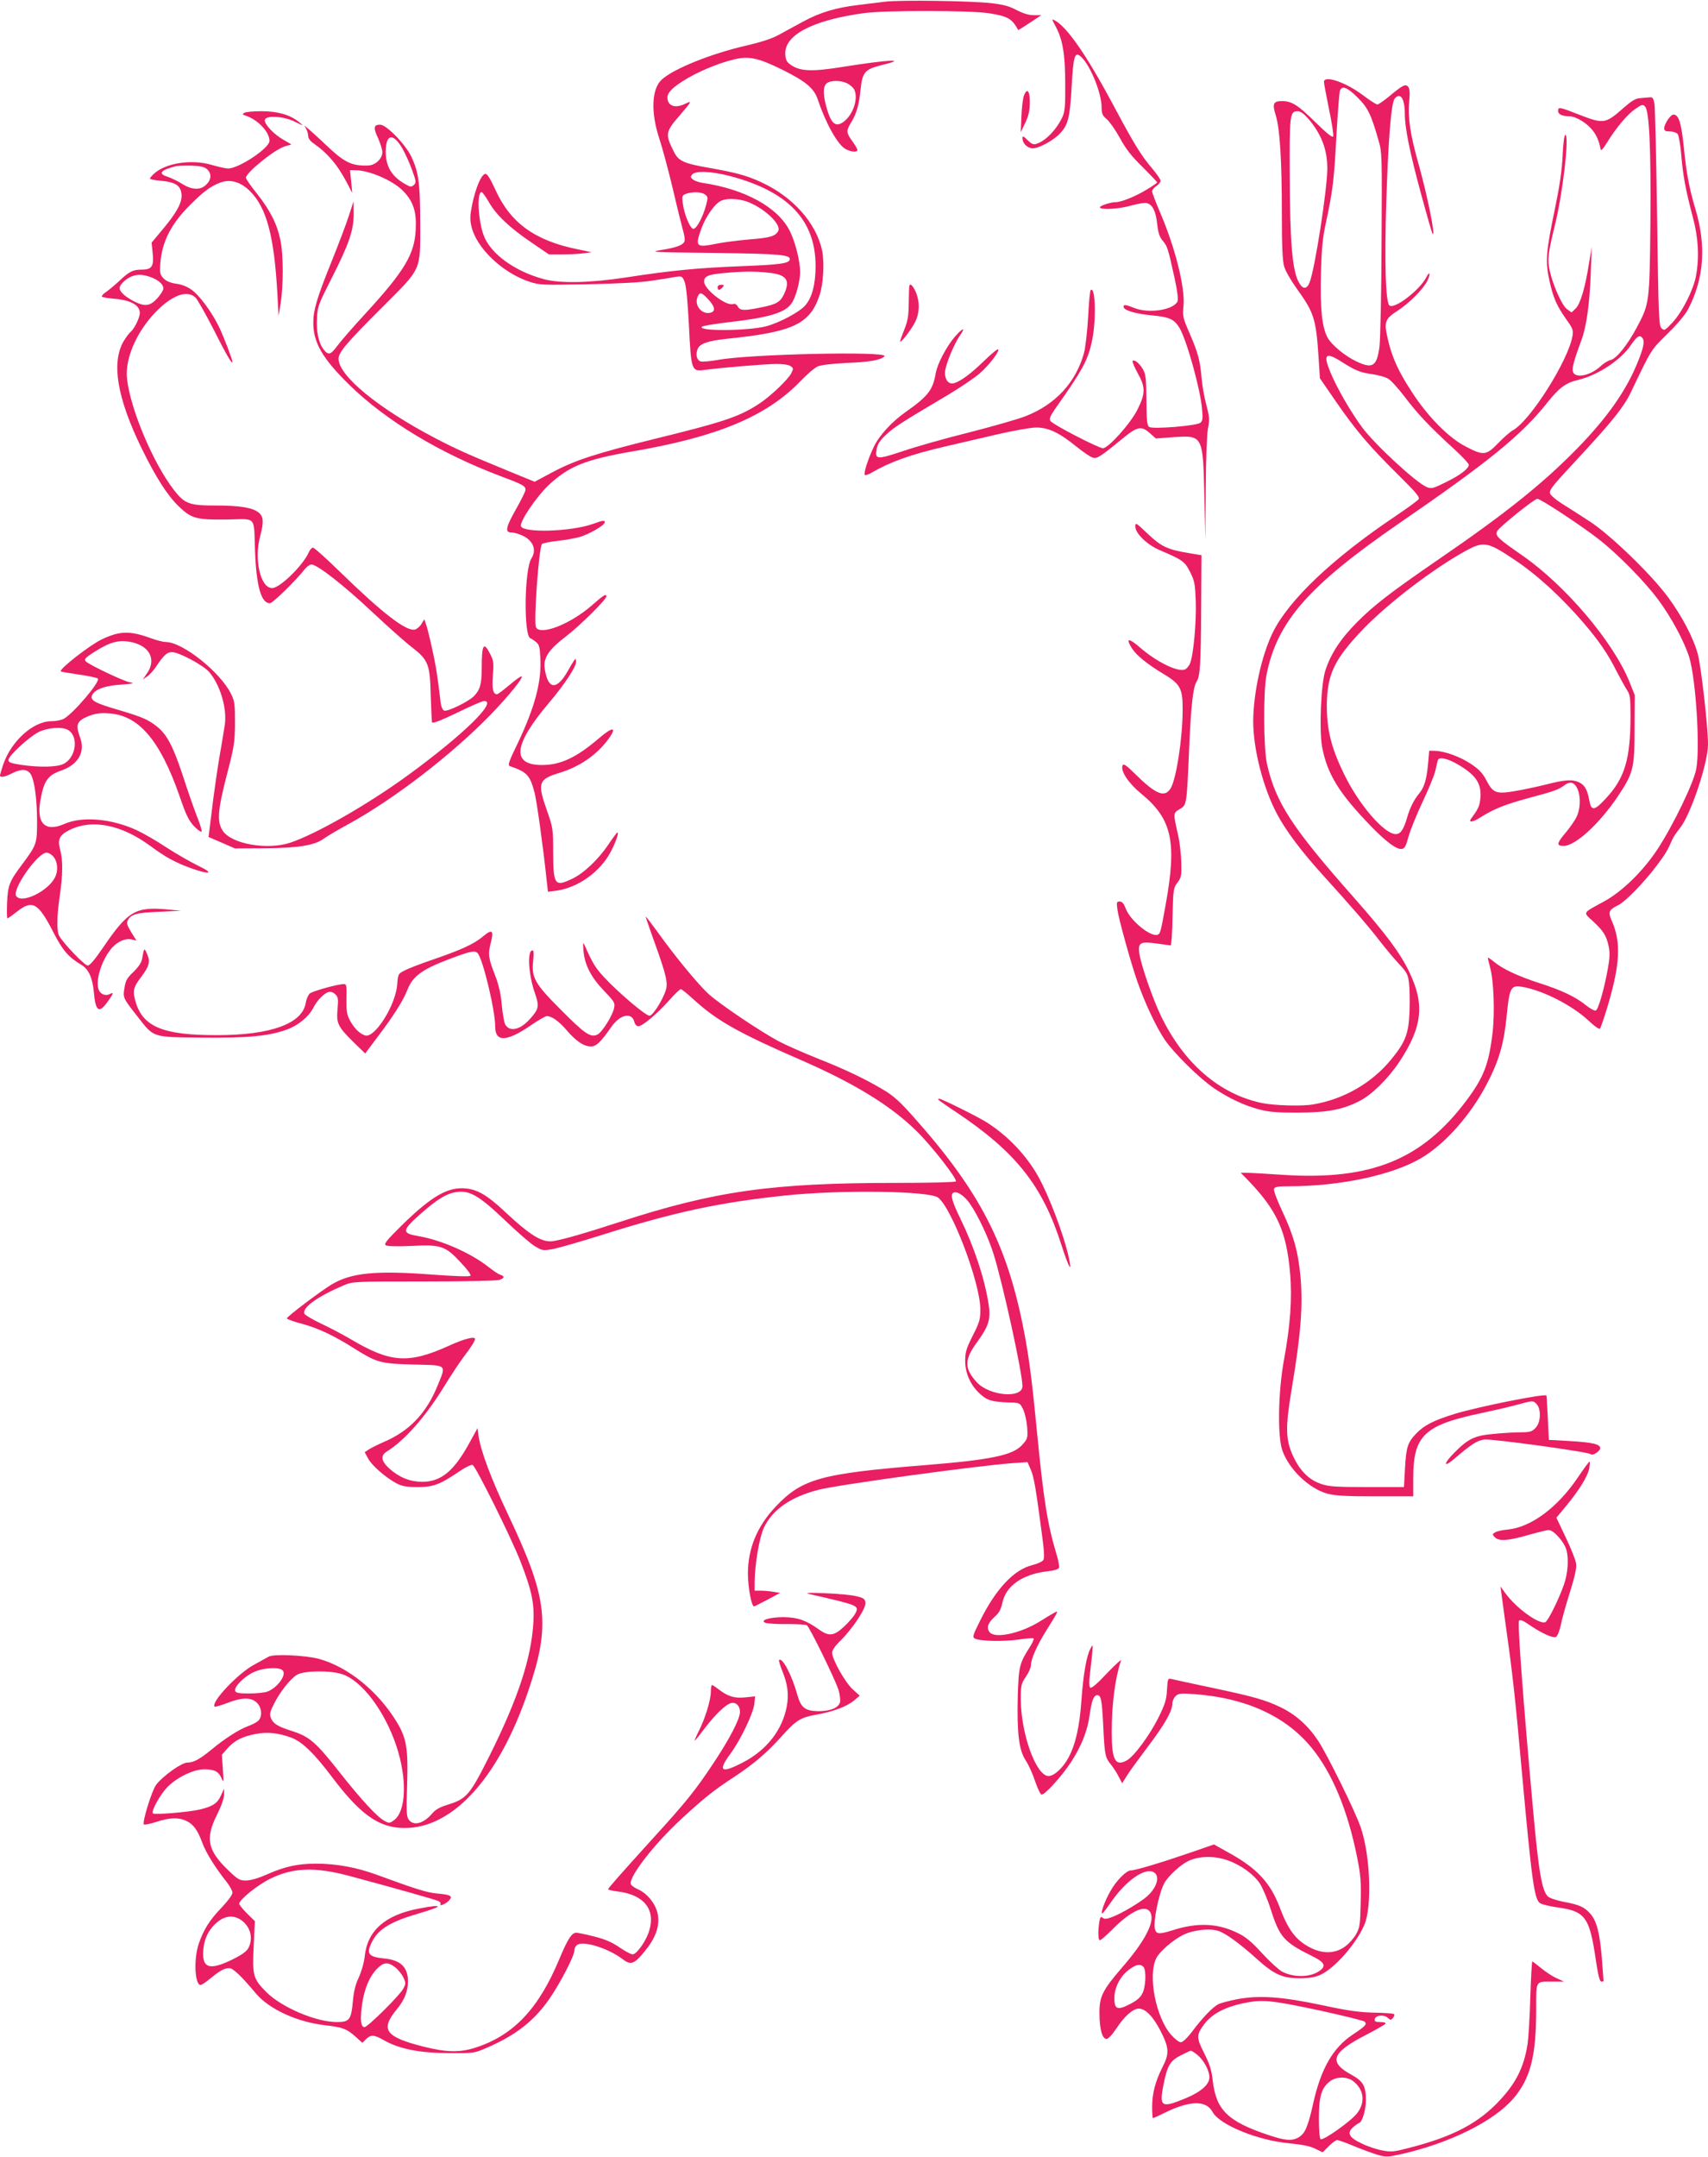 <?xml version="1.0" standalone="no"?>
<!DOCTYPE svg PUBLIC "-//W3C//DTD SVG 20010904//EN"
 "http://www.w3.org/TR/2001/REC-SVG-20010904/DTD/svg10.dtd">
<svg version="1.0" xmlns="http://www.w3.org/2000/svg"
 width="1014pt" height="1280pt" viewBox="0 0 1014 1280"
 preserveAspectRatio="xMidYMid meet">
<g transform="translate(0,1280) scale(0.1,-0.1)"
fill="#e91e63" stroke="none">
<path d="M5255 12790 c-38 -5 -112 -14 -163 -20 -131 -16 -224 -44 -322 -97
-47 -26 -113 -61 -147 -80 -42 -23 -105 -43 -190 -63 -208 -47 -435 -138 -505
-203 -60 -56 -65 -194 -14 -349 19 -57 55 -192 81 -301 25 -109 53 -219 60
-245 8 -26 12 -54 9 -63 -7 -23 -46 -38 -140 -53 -73 -12 -50 -13 316 -17 393
-5 458 -11 448 -41 -8 -22 -61 -29 -293 -38 -252 -10 -409 -25 -675 -66 -215
-33 -393 -37 -490 -11 -173 46 -317 150 -358 259 -34 90 -42 258 -13 258 5 0
24 -26 42 -57 42 -76 125 -155 254 -242 l104 -71 79 0 c44 0 101 3 127 7 l48
6 -86 18 c-251 51 -398 157 -486 353 -32 69 -49 96 -60 94 -24 -4 -57 -83 -77
-178 -14 -69 -15 -93 -5 -134 29 -127 182 -273 341 -327 63 -21 76 -21 350
-16 186 4 320 11 385 22 55 8 117 18 137 22 36 5 39 4 52 -29 10 -23 18 -109
26 -259 13 -266 16 -274 88 -265 111 15 370 36 432 36 39 0 74 -5 84 -13 17
-12 17 -16 3 -43 -18 -35 -115 -128 -177 -171 -123 -84 -211 -114 -635 -218
-348 -86 -472 -126 -610 -200 l-101 -54 -154 63 c-236 97 -315 132 -435 195
-340 178 -575 371 -575 472 0 38 48 95 259 305 237 237 226 213 226 499 -1
238 -9 302 -53 395 -35 74 -148 190 -185 190 -39 0 -42 -18 -12 -81 13 -30 25
-67 25 -82 0 -38 -40 -77 -82 -79 -99 -4 -141 16 -251 120 -45 43 -93 86 -106
97 l-24 20 12 -22 c6 -12 11 -31 11 -42 0 -11 12 -28 26 -38 88 -60 148 -131
205 -240 l30 -58 -6 68 -7 67 29 0 c85 0 226 -61 287 -124 60 -62 80 -123 74
-230 -7 -145 -67 -244 -293 -491 -76 -82 -153 -171 -172 -197 -40 -54 -53 -58
-81 -23 -30 38 -45 106 -40 187 3 69 9 83 90 243 102 201 128 280 128 379 l-1
71 -28 -86 c-15 -47 -62 -171 -104 -275 -85 -211 -107 -284 -107 -359 0 -119
55 -213 214 -369 218 -213 538 -406 896 -541 134 -50 150 -59 150 -82 0 -8
-25 -59 -55 -112 -63 -111 -69 -141 -28 -141 15 0 45 -9 68 -20 61 -29 82 -85
50 -134 -42 -64 -47 -460 -6 -474 6 -2 21 -12 33 -22 19 -15 23 -30 26 -94 8
-142 -33 -293 -133 -504 -56 -115 -62 -134 -47 -139 102 -35 118 -53 146 -158
13 -52 51 -323 72 -524 l7 -63 49 6 c130 18 262 112 325 233 29 56 49 113 38
113 -2 0 -27 -33 -54 -73 -59 -88 -148 -172 -216 -203 -101 -48 -110 -36 -111
155 0 142 -1 149 -37 251 -58 165 -51 185 76 224 119 36 221 107 289 200 54
74 27 76 -57 4 -133 -114 -227 -158 -337 -158 -184 0 -170 120 42 370 90 106
160 212 160 242 0 10 -2 18 -4 18 -2 0 -21 -29 -41 -65 -68 -123 -121 -121
-141 5 -10 64 22 114 122 190 83 63 244 222 244 241 0 18 -16 8 -88 -55 -126
-110 -303 -179 -330 -129 -15 28 17 476 36 495 4 4 46 13 92 18 46 5 106 16
134 24 56 17 146 69 146 86 0 14 -8 13 -72 -10 -129 -45 -409 -54 -425 -13
-10 25 89 172 162 242 121 114 220 154 499 202 504 86 796 208 996 415 40 42
88 83 106 90 19 8 89 16 166 20 141 5 210 18 229 40 25 31 -805 13 -989 -22
-46 -8 -92 -12 -102 -9 -23 7 -32 40 -19 72 13 34 58 50 179 63 388 40 487 86
545 256 23 66 30 195 16 266 -35 165 -175 322 -365 408 -84 39 -149 56 -307
84 -149 26 -181 40 -208 95 -53 105 -51 118 34 216 70 81 75 90 37 71 -48 -25
-90 -21 -104 9 -18 39 3 70 83 122 82 53 206 106 305 130 89 22 145 10 289
-61 141 -70 188 -110 211 -179 46 -139 119 -269 165 -292 32 -17 69 -20 69 -5
0 6 -13 29 -30 52 -36 49 -37 62 -9 108 34 54 49 108 58 199 11 104 25 120
130 146 153 37 42 32 -230 -11 -185 -30 -256 -28 -311 9 -27 18 -34 30 -36 63
-8 114 156 202 458 245 127 19 644 18 755 0 109 -18 132 -31 170 -99 1 -1 32
18 69 43 l68 45 -45 0 c-30 0 -62 10 -101 30 -43 23 -79 33 -149 41 -120 14
-543 20 -632 9z m-225 -485 c16 -8 34 -24 40 -34 28 -52 -4 -151 -62 -194 -45
-33 -72 -13 -97 71 -25 83 -27 135 -5 156 20 20 86 21 124 1z m-2640 -388 c16
-29 42 -85 56 -125 24 -66 26 -75 12 -89 -13 -12 -20 -13 -39 -3 -90 47 -129
107 -129 199 0 107 44 115 100 18z m1941 -161 c347 -91 510 -261 511 -533 0
-110 -21 -190 -62 -236 -34 -39 -150 -101 -230 -123 -105 -28 -411 -31 -383
-3 5 5 70 16 144 25 250 28 348 57 387 112 26 35 52 131 52 187 0 66 -28 176
-60 242 -70 142 -265 250 -521 288 -19 3 -44 11 -54 19 -16 12 -17 16 -6 30
20 24 112 20 222 -8z m-146 -110 c18 -13 19 -18 7 -63 -18 -68 -54 -137 -74
-141 -19 -4 -57 86 -65 155 -5 38 -3 44 18 52 36 14 93 13 114 -3z m246 -41
c102 -36 210 -136 189 -176 -17 -31 -46 -40 -173 -50 -67 -6 -153 -17 -192
-25 -124 -25 -130 -19 -91 90 28 75 82 151 120 166 33 14 99 11 147 -5z m138
-424 c102 -12 124 -45 85 -128 -22 -46 -45 -59 -134 -77 -101 -21 -127 -20
-140 5 -7 13 -17 18 -27 15 -40 -16 -173 87 -173 133 0 31 24 42 112 50 114
11 190 12 277 2z m-364 -158 c39 -42 44 -69 16 -78 -50 -16 -100 39 -81 90 13
34 25 32 65 -12z"/>
<path d="M4260 11095 c0 -8 4 -15 9 -15 5 0 14 7 21 15 10 13 9 15 -9 15 -12
0 -21 -6 -21 -15z"/>
<path d="M6265 12647 c43 -77 59 -167 59 -342 1 -131 -2 -167 -16 -198 -34
-74 -101 -145 -156 -161 -17 -6 -29 0 -52 23 -23 23 -30 26 -30 12 0 -32 29
-61 62 -61 36 0 121 46 160 87 49 51 60 95 70 278 11 192 19 215 61 173 54
-55 117 -213 117 -295 0 -37 5 -49 30 -70 17 -14 52 -64 78 -111 35 -65 69
-109 135 -173 48 -48 87 -89 87 -92 0 -2 -30 -23 -67 -45 -67 -40 -148 -72
-181 -72 -30 0 -92 -21 -92 -30 0 -17 113 -11 185 10 39 11 80 18 92 15 35 -8
55 -48 63 -125 6 -53 14 -77 34 -100 27 -33 30 -43 70 -224 17 -80 22 -124 16
-136 -27 -51 -173 -72 -258 -37 -48 19 -62 21 -62 7 0 -21 68 -42 164 -51 109
-10 137 -23 169 -76 43 -74 123 -362 133 -478 6 -58 4 -73 -10 -84 -21 -18
-281 -39 -303 -25 -13 8 -16 36 -17 159 -1 131 -4 154 -21 184 -22 37 -50 59
-61 49 -3 -4 10 -36 30 -72 47 -84 47 -121 -1 -216 -40 -82 -173 -230 -205
-230 -26 0 -299 141 -312 162 -8 13 -2 28 29 73 163 230 195 289 219 407 25
122 19 324 -9 296 -4 -3 -11 -75 -15 -160 -5 -84 -16 -179 -24 -211 -48 -176
-170 -308 -348 -377 -45 -18 -197 -61 -338 -97 -140 -35 -317 -85 -392 -111
-154 -51 -165 -50 -153 15 5 28 20 50 55 83 47 44 85 69 362 233 76 45 163
104 193 130 57 49 121 134 111 144 -3 4 -41 -27 -84 -69 -77 -75 -139 -121
-178 -132 -31 -9 -54 18 -54 62 0 40 53 170 89 221 36 51 18 47 -29 -6 -49
-56 -106 -163 -115 -219 -17 -99 -46 -136 -177 -228 -84 -59 -159 -141 -191
-209 -34 -71 -61 -156 -53 -165 4 -4 22 2 39 12 111 65 234 109 437 156 69 16
206 48 305 71 99 23 205 42 237 42 71 0 136 -30 238 -113 41 -33 85 -63 98
-66 25 -7 43 4 177 114 88 72 111 76 162 31 l35 -31 109 8 c170 11 171 9 179
-351 l6 -260 2 299 c1 173 7 325 13 361 11 55 9 72 -9 141 -12 43 -24 113 -28
154 -9 111 -21 154 -70 268 -42 96 -44 106 -38 165 11 109 -50 352 -142 564
-24 56 -44 109 -44 117 0 9 11 23 25 32 14 9 25 23 25 31 0 8 -22 40 -48 71
-69 81 -108 145 -233 379 -157 294 -274 463 -347 502 -19 10 -19 9 3 -32z"/>
<path d="M7860 12314 c0 -9 14 -82 30 -162 17 -80 28 -153 25 -161 -4 -10 -34
14 -103 81 -108 106 -142 128 -202 128 -51 0 -58 -16 -36 -85 24 -77 36 -262
36 -576 0 -205 4 -288 14 -321 7 -26 41 -84 74 -130 103 -143 115 -179 130
-408 l8 -125 93 -135 c120 -174 200 -268 368 -434 117 -116 134 -137 124 -150
-8 -9 -68 -53 -135 -98 -378 -254 -634 -498 -730 -692 -66 -135 -115 -358
-116 -526 0 -166 59 -396 142 -552 53 -99 143 -219 266 -355 168 -185 272
-305 340 -393 36 -47 89 -110 118 -141 46 -49 53 -62 59 -113 4 -31 5 -108 3
-169 -5 -133 -25 -183 -112 -288 -113 -137 -278 -232 -459 -263 -66 -12 -232
-7 -305 8 -254 53 -467 238 -603 524 -48 101 -116 299 -125 363 -9 65 5 73
101 60 42 -6 80 -11 85 -11 4 0 10 76 11 169 4 162 5 171 29 203 23 30 25 41
23 118 -1 47 -9 119 -18 160 -31 136 -31 134 8 158 43 25 42 21 57 367 11 252
23 357 44 390 21 32 25 102 27 435 l2 315 -72 12 c-129 21 -167 39 -247 115
-69 66 -74 69 -74 44 0 -41 69 -108 143 -140 138 -59 150 -67 182 -130 27 -54
30 -70 34 -174 4 -128 -14 -320 -34 -369 -7 -17 -22 -34 -33 -37 -44 -14 -167
47 -265 132 -67 58 -85 56 -48 -4 26 -42 90 -94 186 -152 104 -62 117 -87 116
-220 -1 -169 -38 -405 -71 -460 -35 -58 -88 -37 -212 86 -54 53 -68 62 -74 49
-12 -33 35 -105 112 -168 182 -149 212 -285 144 -659 -29 -162 -32 -171 -47
-177 -41 -16 -162 83 -189 153 -12 32 -22 44 -37 44 -18 0 -19 -5 -13 -49 7
-54 80 -317 119 -428 44 -126 110 -265 159 -339 53 -80 208 -233 295 -292 86
-58 176 -101 262 -124 62 -17 105 -21 236 -21 177 1 264 17 366 69 72 36 169
132 235 230 139 210 154 343 59 539 -53 110 -139 225 -327 438 -369 417 -464
564 -516 792 -21 93 -23 429 -3 530 62 315 249 528 781 895 536 368 733 528
883 717 74 93 112 121 188 139 114 27 253 118 311 206 36 52 52 63 68 43 15
-19 9 -55 -26 -141 -68 -170 -181 -332 -363 -518 -204 -208 -423 -383 -821
-656 -284 -195 -384 -272 -485 -374 -98 -99 -154 -185 -187 -286 -26 -81 -37
-354 -19 -453 31 -162 101 -275 290 -470 89 -92 153 -140 183 -135 17 2 25 17
40 73 11 39 48 131 83 205 35 74 70 158 76 185 6 28 13 56 15 63 6 23 58 12
125 -28 107 -64 139 -116 126 -211 -5 -35 -13 -53 -52 -105 -20 -27 6 -25 52
4 78 50 150 79 288 116 153 41 176 49 213 76 17 13 35 18 45 14 46 -17 61
-126 28 -199 -10 -22 -39 -64 -64 -94 -56 -66 -59 -81 -14 -81 70 0 214 133
323 296 91 137 98 165 98 399 l1 200 -32 80 c-96 237 -379 570 -633 747 -150
104 -166 119 -151 147 14 25 220 191 238 191 19 0 262 -160 363 -239 113 -88
272 -249 353 -358 78 -104 157 -251 186 -345 39 -129 65 -538 41 -662 -15 -82
-137 -334 -230 -476 -85 -129 -210 -252 -318 -310 -130 -71 -125 -62 -65 -117
63 -59 79 -84 93 -148 8 -38 7 -69 -4 -130 -21 -120 -57 -246 -72 -252 -7 -3
-33 11 -57 30 -59 49 -146 91 -279 133 -126 41 -216 83 -267 125 -19 16 -36
27 -38 26 -1 -2 5 -27 13 -57 22 -79 29 -267 15 -388 -22 -187 -52 -264 -153
-400 -265 -355 -569 -478 -1093 -444 -99 7 -196 12 -215 12 l-34 0 46 -47
c170 -177 226 -302 247 -550 13 -146 1 -310 -36 -511 -35 -190 -40 -454 -10
-540 39 -111 158 -226 267 -256 44 -12 107 -16 283 -16 l227 0 0 108 c0 253
65 315 405 386 66 14 162 36 213 50 92 25 93 25 113 5 30 -30 27 -112 -6 -144
-21 -22 -33 -25 -92 -25 -37 0 -110 -5 -161 -10 -109 -10 -149 -30 -231 -114
-60 -61 -63 -88 -3 -38 106 91 143 115 185 119 47 5 617 -73 631 -87 11 -11
56 18 56 36 0 23 -44 34 -178 42 l-127 7 -6 130 c-4 72 -7 131 -8 133 -6 14
-405 -66 -546 -109 -125 -39 -180 -67 -227 -116 -51 -53 -60 -81 -67 -208 l-6
-110 -220 0 c-188 0 -228 3 -273 19 -71 24 -124 77 -164 162 -46 98 -48 171
-10 399 54 320 68 494 53 665 -14 152 -41 249 -108 391 -31 65 -53 125 -50
133 5 13 23 16 85 16 308 0 619 66 792 169 141 84 292 255 388 440 72 138 101
240 117 405 16 164 25 181 90 170 123 -20 301 -111 398 -203 33 -31 61 -51 66
-45 4 5 24 63 44 129 75 251 82 383 26 510 -24 53 -19 65 41 95 42 22 154 137
227 235 49 65 63 88 92 155 6 14 26 43 44 65 64 79 167 386 167 498 0 103 -41
465 -61 537 -26 95 -94 225 -177 337 -101 137 -348 375 -468 451 -54 35 -128
83 -164 105 -36 23 -66 50 -68 59 -4 23 9 39 195 239 173 187 245 277 284 359
127 265 118 250 220 351 62 61 107 115 124 150 92 180 105 373 40 589 -36 121
-54 214 -69 371 -15 142 -30 189 -61 189 -18 0 -55 -56 -55 -82 0 -14 8 -18
34 -18 18 0 39 -7 46 -15 6 -8 16 -63 21 -122 10 -123 26 -210 69 -372 33
-124 39 -236 19 -347 -15 -83 -80 -212 -138 -276 -47 -50 -51 -52 -67 -36 -16
15 -18 70 -26 655 -5 351 -12 656 -16 678 -7 35 -11 40 -32 37 -14 -1 -39 -3
-57 -5 -23 -1 -50 -18 -94 -57 -109 -96 -118 -97 -265 -40 -117 46 -124 47
-124 21 0 -19 25 -31 68 -31 34 0 95 -35 129 -74 29 -32 47 -73 55 -120 2 -14
13 -3 41 42 54 87 118 163 166 196 37 26 44 28 57 14 26 -25 36 -258 32 -702
-5 -462 -6 -469 -80 -608 -56 -105 -121 -186 -155 -194 -16 -4 -41 -19 -58
-35 -58 -55 -145 -76 -165 -40 -10 20 -1 58 49 194 30 81 49 220 55 399 l6
153 -16 -95 c-23 -147 -52 -245 -80 -271 l-24 -23 -28 20 c-30 23 -84 145
-103 233 -13 62 -8 100 31 260 48 192 88 541 63 541 -6 0 -13 -50 -16 -122 -4
-88 -17 -177 -45 -313 -54 -259 -59 -317 -33 -432 22 -101 44 -150 103 -233
34 -47 39 -60 34 -91 -23 -145 -253 -510 -357 -564 -14 -8 -52 -41 -84 -74
-72 -75 -88 -76 -195 -20 -99 51 -222 175 -315 318 -81 123 -120 207 -145 315
-25 105 -19 123 57 172 70 45 153 129 177 178 21 44 14 61 -7 19 -41 -77 -192
-192 -219 -165 -22 22 -29 252 -18 612 12 379 29 589 50 615 33 40 60 0 60
-89 0 -86 29 -228 96 -475 35 -129 66 -237 69 -239 19 -19 -31 229 -84 417
-48 169 -64 273 -55 368 5 52 3 77 -6 88 -15 19 -33 10 -113 -57 -32 -26 -63
-48 -70 -48 -7 0 -44 24 -84 54 -103 78 -233 122 -233 80z m199 -92 c61 -60
81 -101 124 -252 22 -73 22 -87 19 -610 -1 -294 -7 -571 -12 -614 -15 -119
-40 -137 -135 -92 -71 33 -151 100 -175 145 -32 64 -43 168 -38 376 4 153 10
213 31 310 40 189 47 244 61 510 8 138 17 258 21 268 13 31 45 18 104 -41z
m-294 -124 c79 -92 115 -184 115 -298 0 -122 -75 -605 -106 -678 -18 -43 -43
-39 -67 10 -35 71 -49 240 -50 613 -2 377 0 395 48 395 15 0 36 -15 60 -42z
m201 -1446 c81 -51 109 -63 183 -73 35 -5 77 -17 93 -27 16 -9 61 -59 99 -109
73 -97 147 -176 292 -308 48 -44 87 -86 87 -93 0 -23 -51 -62 -137 -104 -77
-38 -84 -40 -114 -28 -63 27 -303 248 -381 352 -67 90 -149 231 -189 327 -46
110 -30 125 67 63z m1024 -1173 c135 -90 278 -221 410 -374 93 -109 145 -184
198 -290 23 -44 50 -93 61 -110 18 -26 21 -46 21 -150 0 -259 -33 -372 -147
-494 -67 -73 -86 -75 -97 -14 -11 62 -27 93 -57 108 -40 21 -86 19 -197 -10
-53 -13 -136 -31 -184 -39 -115 -20 -134 -13 -173 62 -23 44 -44 66 -90 97
-65 44 -157 77 -214 79 l-36 1 -7 -79 c-9 -93 -22 -137 -52 -174 -31 -37 -55
-84 -73 -146 -20 -70 -39 -96 -67 -96 -68 0 -219 175 -306 355 -77 157 -103
264 -103 410 2 184 44 272 216 452 152 157 420 361 612 466 104 56 128 51 285
-54z"/>
<path d="M6079 12233 c-6 -15 -13 -71 -15 -123 l-4 -95 26 55 c20 40 27 72 28
119 1 71 -16 93 -35 44z"/>
<path d="M1450 12130 c-12 -7 -11 -10 5 -15 74 -23 145 -98 145 -151 0 -43
-182 -164 -246 -164 -14 0 -58 10 -96 21 -119 36 -276 12 -345 -53 -13 -12
-23 -25 -23 -28 0 -4 30 -10 67 -13 86 -8 117 -29 121 -83 3 -48 -31 -109
-117 -211 l-61 -73 6 -58 c9 -82 -4 -102 -62 -102 -56 0 -75 -10 -139 -70 -27
-25 -62 -54 -77 -64 -15 -10 -26 -22 -23 -26 2 -4 36 -10 74 -13 97 -8 151
-38 151 -84 0 -28 -32 -94 -55 -113 -9 -7 -27 -32 -41 -55 -74 -127 -39 -336
106 -634 86 -176 156 -284 223 -348 75 -71 103 -78 284 -76 180 3 159 26 167
-187 8 -211 37 -310 88 -310 17 0 152 132 208 203 12 15 30 27 39 27 34 0 191
-122 363 -284 95 -89 201 -183 236 -209 94 -73 105 -100 109 -282 3 -82 6
-155 8 -162 3 -8 54 12 148 57 79 39 152 70 161 70 82 0 -123 -200 -447 -437
-238 -174 -548 -352 -704 -404 -136 -45 -348 -8 -400 70 -36 53 -31 122 24
334 44 169 47 191 48 307 0 112 -2 130 -24 173 -63 128 -286 306 -386 307 -16
0 -55 10 -85 21 -128 47 -187 46 -295 -5 -69 -32 -256 -178 -244 -190 2 -3 51
-11 107 -19 57 -8 108 -19 113 -24 17 -17 -148 -210 -203 -239 -15 -8 -48 -14
-73 -14 -107 0 -238 -117 -286 -257 -10 -31 -19 -60 -19 -65 0 -14 29 -9 70
12 58 30 96 27 115 -9 21 -42 35 -148 35 -279 0 -128 -3 -136 -85 -247 -80
-106 -88 -128 -93 -232 -2 -51 -1 -93 2 -93 4 0 29 18 57 40 91 72 126 53 215
-121 55 -108 90 -149 166 -194 44 -26 67 -77 75 -161 10 -116 30 -131 81 -60
37 51 40 61 12 46 -23 -12 -54 0 -64 26 -20 51 13 164 68 236 34 46 87 72 127
63 l29 -7 -31 50 c-25 42 -29 54 -20 71 20 36 52 45 186 50 l130 6 -82 8
c-189 17 -233 -9 -381 -226 -49 -72 -79 -107 -91 -107 -19 0 -147 134 -170
177 -15 29 -14 116 4 238 18 122 19 210 3 268 -18 67 -6 91 56 122 134 66 308
31 481 -97 88 -65 143 -95 235 -129 117 -42 146 -34 47 13 -43 21 -127 69
-186 107 -58 39 -140 86 -181 105 -148 68 -321 83 -426 37 -115 -51 -169 1
-144 140 21 116 43 148 123 176 103 36 145 112 112 198 -27 73 -19 96 45 123
42 17 70 22 120 19 181 -8 309 -156 426 -491 39 -115 55 -146 87 -180 22 -23
42 -36 44 -30 2 6 -10 47 -28 90 -17 44 -55 152 -84 242 -57 173 -94 244 -154
291 -54 42 -84 55 -224 97 -146 42 -176 59 -159 91 18 33 76 54 170 60 77 6
83 8 49 15 -36 7 -227 98 -254 120 -17 14 -10 23 50 61 92 58 144 72 219 56
106 -23 147 -102 92 -183 l-26 -38 25 17 c14 9 38 35 53 58 46 69 66 87 95 87
41 0 183 -76 220 -117 65 -75 107 -213 94 -312 -4 -25 -17 -109 -31 -186 -13
-77 -30 -196 -39 -265 -8 -69 -18 -146 -21 -171 l-6 -46 79 -34 78 -34 175 1
c197 1 299 17 352 57 18 13 85 53 148 87 271 149 613 412 845 651 105 109 192
216 182 225 -3 3 -35 -19 -71 -50 -37 -31 -70 -56 -75 -56 -24 0 -31 31 -25
112 6 73 4 89 -15 125 -39 78 -51 61 -51 -79 0 -96 -9 -131 -46 -169 -31 -32
-157 -94 -177 -86 -9 3 -18 23 -21 49 -19 162 -29 222 -52 325 -14 64 -30 128
-36 142 l-9 26 -17 -28 c-9 -15 -27 -30 -38 -33 -51 -13 -191 95 -441 338 -83
81 -157 148 -165 148 -7 0 -19 -13 -25 -28 -35 -79 -172 -212 -217 -212 -70 0
-109 170 -71 310 22 82 20 115 -10 139 -38 29 -111 41 -256 41 -154 0 -182 10
-244 89 -124 158 -262 484 -281 665 -12 116 54 271 165 389 98 103 189 139
241 92 11 -10 58 -93 105 -184 77 -153 114 -217 115 -199 0 15 -54 156 -82
213 -44 88 -114 182 -160 215 -26 19 -59 32 -91 36 -34 5 -59 15 -75 31 -22
23 -24 31 -20 91 10 129 65 236 180 349 78 78 119 108 175 129 60 23 122 5
178 -51 98 -98 143 -267 162 -610 l7 -130 12 75 c17 103 17 290 -1 374 -20 97
-61 177 -138 275 -37 46 -67 89 -67 96 0 30 170 168 230 186 l40 12 -48 28
c-57 32 -114 94 -110 117 6 29 111 23 178 -10 55 -27 55 -27 25 -2 -53 43
-127 64 -223 64 -48 0 -94 -4 -102 -10z m-221 -334 c28 -25 27 -61 -4 -91 -34
-35 -85 -33 -144 4 -25 16 -63 34 -83 41 -63 19 -47 40 47 64 11 2 52 4 92 3
54 -2 76 -7 92 -21z m-336 -640 c47 -17 77 -43 77 -68 0 -10 -16 -36 -36 -58
-43 -47 -73 -51 -137 -19 -53 27 -87 58 -87 79 0 20 36 55 70 69 34 14 68 13
113 -3z m-491 -2687 c67 -36 51 -166 -26 -203 -40 -19 -141 -21 -251 -5 -61 9
-75 15 -75 29 0 24 119 134 178 165 51 26 137 34 174 14z m-83 -755 c24 -31
27 -83 7 -122 -44 -84 -199 -157 -230 -109 -25 39 127 257 181 257 12 0 31
-12 42 -26z"/>
<path d="M5398 11103 c-1 -5 -2 -51 -3 -103 -1 -78 -6 -106 -28 -160 -14 -35
-25 -66 -23 -67 6 -6 54 55 83 105 33 56 36 129 9 191 -18 38 -33 52 -38 34z"/>
<path d="M3866 7263 c80 -221 96 -276 91 -320 -5 -47 -75 -166 -100 -171 -19
-4 -186 137 -270 228 -52 56 -69 83 -116 190 -10 21 -11 16 -7 -33 7 -83 45
-157 122 -237 61 -63 66 -72 60 -101 -8 -44 -70 -143 -98 -158 -40 -21 -75 2
-215 143 -158 158 -178 193 -168 292 5 44 4 64 -4 64 -32 0 -24 -143 14 -252
27 -78 25 -95 -26 -152 -59 -68 -124 -83 -150 -35 -6 11 -15 63 -20 114 -5 63
-18 120 -38 172 -42 107 -45 130 -28 195 20 77 10 87 -44 42 -54 -46 -129 -80
-297 -138 -71 -24 -147 -53 -169 -65 -40 -20 -40 -21 -45 -85 -10 -123 -133
-318 -190 -301 -33 10 -66 43 -91 90 -18 33 -21 55 -20 128 2 76 0 87 -15 87
-37 0 -187 -42 -203 -56 -10 -9 -21 -35 -24 -57 -21 -122 -208 -190 -525 -190
-321 -1 -442 49 -485 198 -19 65 -15 84 35 150 47 62 53 89 33 134 -16 38 -18
37 -28 -22 -4 -28 -19 -51 -52 -84 -39 -37 -48 -53 -54 -96 -10 -58 -9 -60 80
-173 96 -123 83 -118 375 -122 274 -3 404 9 511 49 66 24 128 76 155 128 22
44 64 87 91 94 13 3 28 -2 40 -14 17 -17 18 -28 13 -87 -8 -85 1 -104 94 -196
l70 -68 77 103 c89 117 148 210 172 271 31 82 85 123 239 182 137 52 161 57
179 40 31 -32 105 -339 105 -438 0 -90 66 -89 202 3 49 34 96 61 104 61 30 0
73 -31 119 -85 56 -65 101 -95 143 -95 32 0 58 25 120 114 52 76 123 92 138
31 4 -15 13 -25 24 -25 24 0 113 75 183 154 32 36 63 66 69 66 5 0 42 -30 81
-66 133 -121 264 -195 630 -354 320 -139 539 -274 691 -425 90 -89 239 -281
231 -296 -4 -5 -152 -9 -358 -9 -734 0 -1074 -48 -1642 -233 -206 -67 -322
-100 -388 -112 -68 -11 -136 30 -297 181 -97 90 -154 124 -223 131 -107 11
-203 -44 -381 -218 -90 -89 -108 -111 -96 -119 10 -6 64 -8 152 -4 176 9 201
1 293 -98 41 -43 63 -74 58 -79 -6 -6 -95 -3 -229 7 -333 25 -478 11 -594 -58
-68 -41 -269 -193 -267 -202 2 -5 42 -20 90 -32 95 -26 188 -69 311 -147 134
-84 156 -90 354 -95 201 -5 192 3 139 -127 -67 -164 -168 -269 -322 -334 -34
-15 -72 -34 -86 -43 l-24 -16 20 -37 c21 -41 105 -114 169 -148 33 -17 58 -22
126 -22 94 0 132 15 253 97 32 22 65 37 73 34 18 -7 230 -433 285 -575 66
-170 83 -249 75 -366 -13 -208 -91 -445 -256 -777 -121 -242 -138 -263 -255
-299 -45 -14 -71 -29 -90 -52 -51 -60 -111 -75 -139 -35 -13 18 -14 50 -9 207
7 212 -4 276 -60 369 -110 183 -289 329 -462 377 -81 22 -273 31 -301 13 -12
-7 -50 -28 -85 -47 -95 -50 -259 -224 -235 -249 3 -3 36 7 74 21 87 35 144 35
177 2 30 -29 34 -84 7 -108 -10 -9 -37 -23 -60 -31 -52 -19 -137 -73 -214
-137 -72 -59 -108 -79 -146 -79 -34 0 -147 -81 -185 -132 -26 -34 -84 -224
-73 -235 4 -4 37 3 74 15 81 26 132 28 178 6 42 -20 67 -54 95 -130 21 -58 77
-148 144 -232 19 -24 35 -53 35 -64 0 -13 -27 -49 -63 -87 -72 -75 -108 -131
-137 -216 -31 -90 -24 -245 11 -245 6 0 32 17 58 39 56 46 83 61 112 61 22 0
71 -46 157 -149 80 -95 246 -171 413 -190 104 -12 127 -21 179 -67 l41 -37 22
22 c31 28 47 27 110 -9 90 -50 210 -74 382 -74 148 -1 151 -1 226 32 171 74
279 158 370 289 65 94 149 256 149 288 0 14 8 29 20 35 41 22 185 -25 264 -85
51 -39 69 -33 131 42 66 80 91 147 81 217 -9 60 -58 125 -113 151 -23 10 -45
25 -48 33 -15 40 139 240 303 390 129 119 187 166 308 245 118 78 196 144 283
241 87 97 112 113 206 130 101 18 181 48 225 84 l34 29 -41 37 c-45 40 -123
179 -123 218 0 15 18 41 51 73 71 70 151 191 147 224 -3 22 -11 28 -53 38 -27
7 -111 15 -185 18 -107 4 -126 2 -90 -6 292 -67 292 -67 267 -116 -9 -16 -38
-50 -66 -76 -61 -57 -90 -60 -151 -16 -74 53 -124 71 -208 72 -84 0 -145 -19
-107 -34 11 -4 68 -8 127 -7 58 0 112 -3 118 -7 16 -10 166 -317 187 -381 9
-28 13 -63 10 -76 -9 -33 -57 -53 -128 -53 -78 1 -103 20 -124 92 -33 121 -91
231 -110 211 -3 -2 6 -31 19 -64 32 -79 40 -138 27 -210 -26 -140 -119 -260
-260 -333 -130 -68 -152 -53 -75 51 61 83 135 238 142 295 l5 46 -58 -6 c-64
-7 -103 5 -158 47 -19 15 -37 26 -40 26 -4 0 -7 -18 -7 -39 0 -49 -33 -158
-71 -233 -16 -32 -27 -58 -25 -58 3 0 30 34 61 75 60 79 123 140 155 148 29 7
53 -16 53 -52 0 -42 -61 -160 -161 -310 -104 -156 -157 -223 -355 -440 -194
-214 -267 -297 -267 -303 0 -3 26 -9 57 -13 155 -19 225 -105 188 -230 -16
-58 -71 -138 -97 -143 -9 -2 -45 17 -80 41 -47 32 -87 49 -151 65 -47 12 -95
22 -106 22 -27 0 -51 -38 -100 -155 -123 -296 -272 -453 -496 -526 -94 -31
-174 -29 -310 5 -228 58 -259 100 -160 221 46 55 67 109 67 167 0 83 -44 126
-139 135 -98 10 -111 28 -73 102 37 73 111 118 274 165 151 44 153 58 5 30
-203 -38 -308 -131 -324 -285 -4 -37 -19 -89 -35 -124 -20 -42 -30 -84 -35
-140 -10 -111 -20 -125 -95 -125 -123 0 -326 86 -418 177 -79 79 -85 98 -76
274 l7 148 -47 46 c-25 25 -46 51 -46 57 0 24 108 111 185 149 135 66 265 71
470 16 272 -73 512 -141 528 -149 10 -5 15 -13 12 -18 -10 -16 34 2 51 22 24
26 10 34 -73 41 -61 6 -127 27 -356 111 -120 44 -240 66 -361 66 -109 0 -186
-17 -294 -65 -50 -22 -96 -35 -122 -35 -37 0 -48 6 -102 58 -126 120 -141 190
-70 332 26 52 42 98 42 120 l0 35 -19 -42 c-21 -45 -48 -63 -122 -81 -64 -16
-272 -33 -281 -24 -13 13 43 113 87 158 57 57 155 104 217 104 61 0 86 -13
103 -53 13 -29 13 -25 8 54 l-6 85 33 38 c42 47 89 71 169 86 71 13 132 6 210
-22 66 -25 137 -94 246 -239 154 -204 261 -285 393 -296 299 -25 585 275 766
806 136 397 119 553 -117 1051 -100 211 -163 378 -176 468 l-6 47 -44 -80
c-94 -174 -171 -239 -286 -239 -72 1 -135 26 -194 79 -49 45 -54 77 -13 102
105 66 227 204 336 381 41 67 95 148 119 180 42 55 67 94 67 106 0 17 -65 1
-154 -40 -241 -109 -347 -102 -583 38 -48 28 -129 71 -179 94 -50 24 -94 50
-97 58 -14 36 78 102 233 168 55 23 58 23 475 23 231 0 432 4 448 9 32 10 35
22 7 31 -11 3 -42 24 -70 46 -105 83 -280 160 -415 183 -101 17 -100 33 8 129
103 91 159 125 219 133 77 11 135 -24 287 -169 72 -69 151 -138 177 -153 44
-26 48 -27 109 -16 34 7 161 43 281 81 430 136 701 195 1093 236 330 35 856
28 910 -12 82 -62 251 -508 251 -664 0 -59 -5 -77 -45 -155 -38 -76 -45 -98
-45 -149 0 -76 32 -146 88 -197 43 -39 69 -47 172 -51 65 -2 65 -2 84 -41 10
-21 21 -69 24 -106 4 -64 3 -68 -28 -103 -55 -63 -183 -90 -580 -122 -618 -50
-728 -80 -886 -247 -110 -117 -164 -248 -164 -398 1 -85 22 -196 37 -193 5 1
42 20 82 41 l72 39 -38 6 c-21 4 -55 7 -75 7 l-38 0 0 53 c1 103 28 264 55
321 51 107 159 183 325 225 117 30 936 142 1152 158 l88 6 19 -44 c19 -43 30
-107 67 -387 13 -95 15 -138 8 -150 -6 -9 -35 -23 -65 -30 -109 -27 -215 -139
-309 -327 -45 -90 -48 -100 -33 -109 30 -16 171 -19 260 -6 46 7 86 10 89 7 4
-3 -7 -28 -24 -54 -60 -94 -65 -115 -70 -294 -5 -213 7 -316 47 -376 17 -25
42 -80 56 -124 15 -43 32 -79 39 -79 21 0 120 110 174 192 63 98 98 185 111
282 12 84 24 116 45 116 23 0 28 -28 36 -190 8 -167 11 -180 47 -224 13 -16
33 -47 44 -69 l21 -40 28 45 c15 25 72 102 125 173 100 132 145 211 145 256 0
14 9 34 20 44 17 16 31 17 113 11 306 -23 543 -132 696 -321 120 -148 211
-366 267 -643 22 -109 25 -147 22 -272 -3 -133 -5 -149 -28 -190 -14 -24 -44
-58 -68 -74 -60 -42 -135 -42 -211 0 -80 43 -125 104 -175 238 -54 142 -134
228 -294 317 l-95 53 -136 -47 c-171 -59 -330 -107 -357 -107 -27 0 -88 -61
-123 -125 -30 -52 -56 -123 -49 -131 3 -2 26 27 52 65 85 125 198 207 252 182
42 -19 26 -88 -33 -142 -36 -34 -153 -104 -209 -125 -33 -13 -47 -14 -58 -5
-11 9 -15 4 -20 -26 -8 -53 -7 -101 2 -107 5 -3 37 25 73 61 114 116 205 156
230 100 25 -54 -35 -169 -172 -326 -115 -134 -133 -171 -132 -272 1 -93 17
-149 42 -149 11 0 35 26 62 67 44 67 96 113 129 113 40 0 85 -46 129 -131 52
-102 54 -135 13 -215 -43 -85 -62 -158 -62 -236 0 -37 2 -68 5 -68 3 0 29 12
58 26 156 79 257 83 296 10 41 -76 271 -170 460 -186 70 -7 118 -16 148 -31
l45 -22 37 37 c20 20 43 36 49 36 7 0 50 -15 95 -34 45 -19 108 -42 140 -52
55 -16 62 -16 140 1 289 64 556 196 672 332 102 120 135 252 135 533 0 170 -6
160 98 160 l67 0 -45 21 c-25 11 -66 38 -92 60 -26 21 -49 39 -51 39 -3 0 -8
-96 -12 -212 -3 -117 -11 -242 -16 -277 -23 -148 -75 -246 -192 -363 -120
-118 -267 -192 -509 -254 -91 -24 -108 -26 -161 -16 -33 6 -88 24 -122 41 -76
35 -91 63 -52 97 14 12 31 24 37 26 17 5 39 79 39 133 0 86 -16 114 -87 153
-138 75 -116 132 90 237 59 31 110 60 113 65 4 6 -9 10 -30 10 -29 0 -36 3
-33 18 4 23 55 28 77 7 16 -14 19 -14 31 0 7 9 10 18 6 22 -3 4 -57 8 -119 9
-87 2 -155 11 -307 44 -240 51 -373 60 -504 36 -49 -10 -101 -23 -115 -31 -32
-17 -94 -81 -155 -163 -28 -37 -55 -62 -66 -62 -10 0 -36 20 -58 45 -91 104
-139 354 -87 455 20 39 96 105 156 136 63 31 158 42 212 25 45 -15 127 -75
227 -165 103 -93 153 -116 255 -116 58 0 92 6 123 20 87 39 217 189 263 300
45 111 34 407 -22 573 -29 89 -200 436 -254 517 -59 89 -132 154 -220 197 -93
45 -160 64 -415 118 -118 25 -225 48 -236 51 -20 5 -22 2 -26 -64 -3 -59 -11
-85 -51 -166 -51 -103 -147 -233 -189 -254 -67 -36 -88 3 -88 168 0 169 20
321 55 425 4 11 -33 -23 -83 -75 -59 -63 -93 -92 -100 -85 -6 6 -7 35 -2 75 4
36 10 92 14 125 5 58 5 59 -10 32 -24 -44 -43 -154 -54 -309 -11 -155 -35
-263 -78 -341 -32 -59 -84 -107 -117 -107 -74 0 -165 253 -165 458 0 80 3 91
30 131 17 24 30 54 30 67 0 37 35 117 90 205 76 122 76 123 49 108 -13 -7 -47
-27 -77 -46 -118 -76 -277 -111 -308 -68 -19 26 -9 54 31 90 26 23 37 43 46
84 21 100 120 169 267 186 39 4 65 12 69 21 3 8 -4 44 -15 81 -54 179 -77 324
-117 738 -28 290 -46 430 -76 585 -99 514 -262 831 -657 1273 -78 88 -119 125
-175 158 -112 67 -228 122 -397 189 -85 34 -189 80 -230 102 -111 60 -347 219
-411 277 -61 54 -207 232 -308 374 -35 48 -65 87 -67 87 -2 0 13 -44 32 -97z
m1892 -1606 c48 -70 108 -196 140 -297 55 -174 172 -708 172 -786 0 -76 -198
-58 -272 24 -75 83 -74 134 7 243 65 90 78 132 64 220 -24 154 -86 340 -168
508 -51 105 -62 146 -38 154 22 8 65 -22 95 -66z m-4079 -2771 c23 -27 -33
-103 -92 -125 -16 -6 -64 -11 -107 -11 -60 0 -79 3 -84 15 -8 23 52 85 109
111 59 28 155 33 174 10z m354 -22 c116 -39 251 -218 320 -425 65 -194 59
-388 -14 -441 -24 -18 -29 -19 -55 -5 -44 23 -139 126 -266 287 -145 184 -181
215 -293 250 -73 23 -103 41 -115 71 -11 25 -9 36 15 84 34 70 97 151 138 176
42 25 200 27 270 3z m5255 -1104 c78 -27 155 -83 191 -137 16 -24 46 -94 65
-154 53 -166 79 -195 245 -277 71 -35 84 -56 53 -82 -54 -45 -155 -49 -230
-11 -20 11 -74 60 -120 110 -63 69 -97 97 -145 120 -119 58 -238 63 -385 16
-80 -25 -97 -24 -105 6 -12 44 22 210 55 273 23 42 96 110 143 132 64 30 153
32 233 4z m-5853 -357 c53 -40 69 -106 40 -163 -11 -21 -39 -41 -98 -70 -128
-62 -173 -51 -171 39 1 63 20 116 57 158 56 63 117 76 172 36z m910 -277 c18
-14 40 -41 49 -60 16 -33 16 -38 0 -68 -20 -39 -211 -228 -230 -228 -22 0 -27
44 -15 131 13 95 44 170 91 217 39 38 62 40 105 8z m4443 2 c18 -18 15 -118
-6 -158 -12 -25 -34 -43 -75 -64 -75 -39 -93 -30 -91 43 2 62 39 130 92 166
40 28 62 31 80 13z m1055 -261 c136 -30 253 -59 258 -64 16 -16 7 -26 -71 -78
-117 -78 -188 -202 -234 -408 -31 -139 -48 -178 -86 -201 -40 -23 -80 -20
-181 14 -239 80 -309 148 -329 320 -7 65 -18 99 -51 165 -48 94 -47 110 3 176
44 57 119 97 225 120 117 25 166 20 466 -44z m-733 -263 c38 -32 70 -93 70
-132 0 -42 -49 -85 -136 -122 -148 -62 -162 -55 -138 71 23 119 39 148 103
181 29 15 57 28 61 28 5 0 23 -12 40 -26z m924 -155 c64 -50 73 -125 23 -190
-35 -46 -201 -164 -217 -154 -6 4 -10 57 -10 123 0 131 15 181 65 220 37 29
103 30 139 1z"/>
<path d="M5570 6275 c0 -2 48 -37 108 -76 353 -236 511 -435 623 -786 45 -140
67 -177 43 -70 -31 136 -117 361 -179 473 -71 127 -180 242 -305 322 -47 31
-271 142 -285 142 -3 0 -5 -2 -5 -5z"/>
<path d="M9366 4030 c-120 -177 -276 -293 -414 -307 -34 -3 -69 -11 -78 -18
-15 -10 -15 -13 1 -28 24 -25 78 -21 196 13 57 16 112 30 123 30 30 0 93 -71
106 -120 14 -53 8 -136 -14 -200 -29 -86 -96 -221 -112 -227 -38 -14 -172 83
-237 172 l-29 40 6 -45 c3 -25 17 -124 30 -220 36 -255 52 -399 91 -835 60
-659 74 -758 109 -780 12 -7 56 -18 99 -24 170 -23 194 -57 232 -319 13 -85
22 -122 32 -122 7 0 13 2 13 4 0 1 -5 61 -10 132 -12 150 -30 220 -66 264 -36
42 -66 56 -158 73 -42 8 -85 22 -96 32 -36 32 -56 151 -89 520 -58 637 -93
1107 -83 1117 7 7 24 1 54 -20 80 -55 149 -86 166 -76 9 6 21 37 28 70 6 33
31 121 54 194 29 94 41 145 37 170 -2 20 -30 90 -61 155 l-56 118 61 74 c75
91 125 172 134 219 3 20 5 38 2 40 -2 2 -34 -41 -71 -96z"/>
</g>
</svg>
